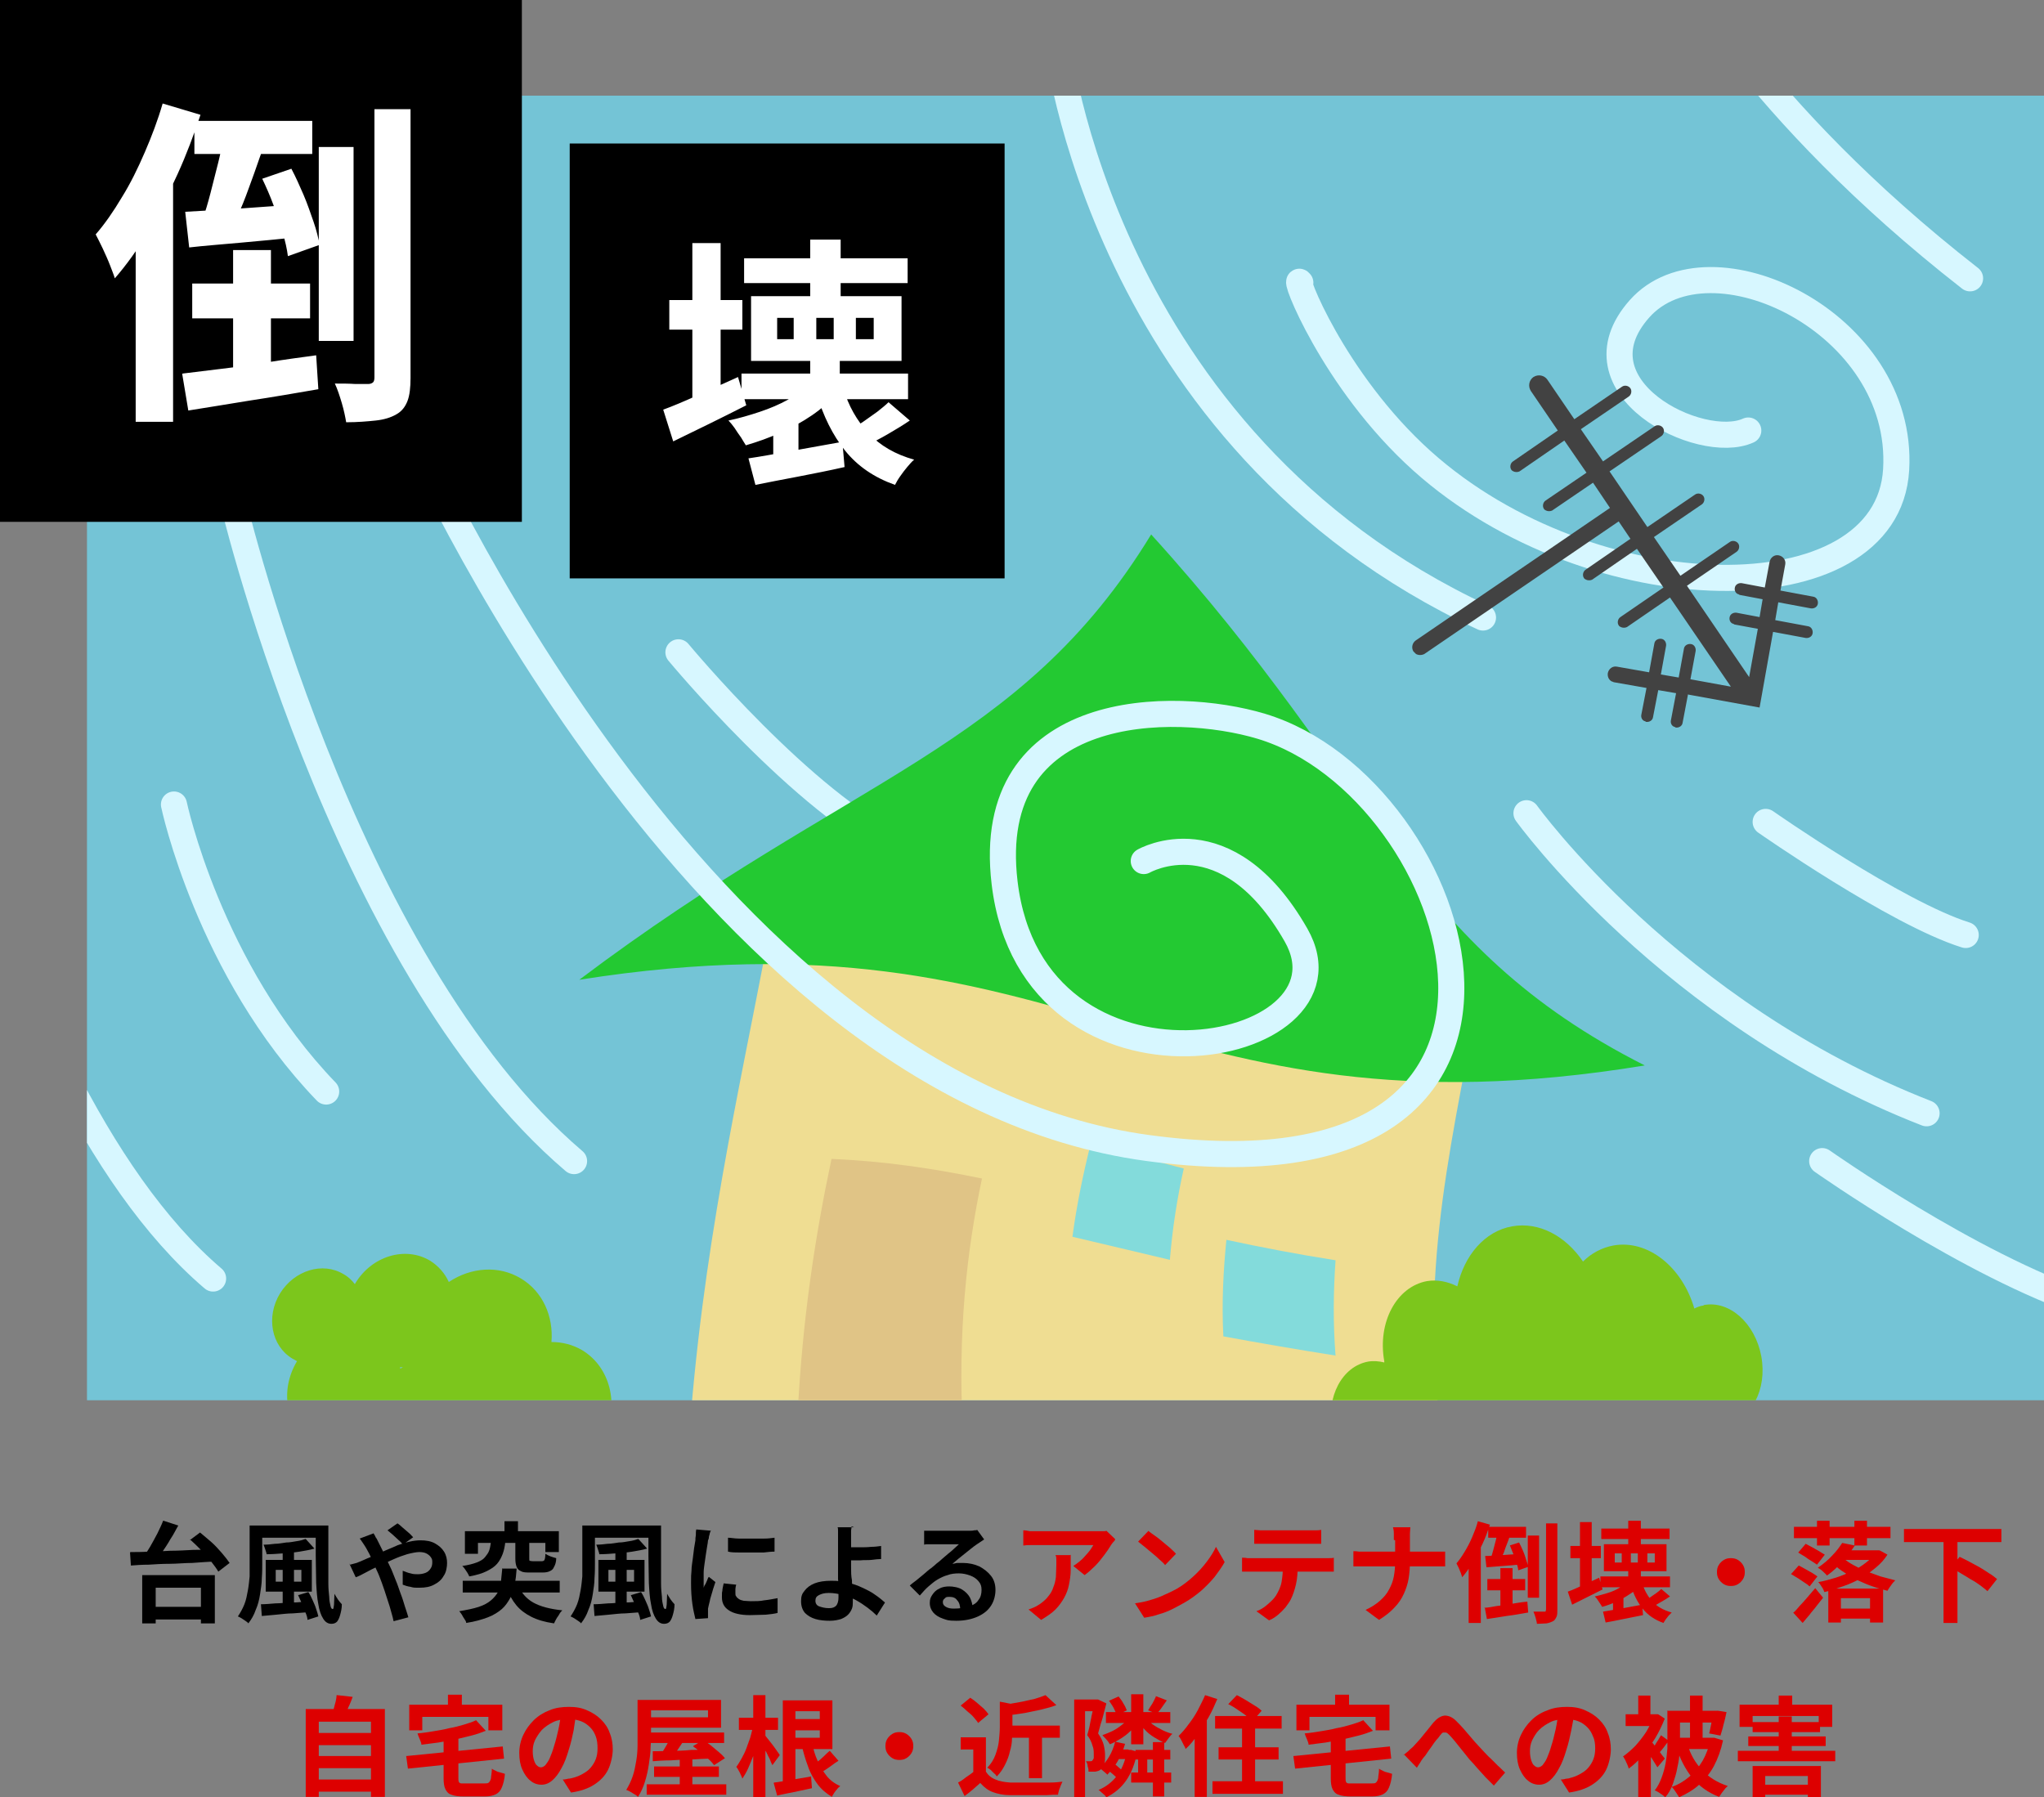<?xml version="1.0" encoding="UTF-8"?>
<svg  xmlns="http://www.w3.org/2000/svg" xmlns:xlink="http://www.w3.org/1999/xlink" viewBox="0 0 470 413.3">
<rect x="0" y="0" width="470" height="413.3" fill="#808080" stroke="none"/>
<defs>
<clipPath id="clippath">
<rect x="20" y="22" width="450" height="300" fill="none"/>
</clipPath>
</defs>
<g>
<g clip-path="url(#clippath)">
<rect x="20" y="22" width="450" height="300" fill="#74c4d6"/>
<path d="m156,150s29,35,51,45" fill="none" stroke="#d7f7ff" stroke-linecap="round" stroke-linejoin="round" stroke-width="6"/>
<g>
<path d="m335.6,350c-62.2-4.1-120.8-16-177.3-17.2,3-44.9,11.7-82,18.1-116,66.5.5,95.9,28.4,160.8,27-6.7,35-12.2,65.9-1.5,106.2Z" fill="#efdd92"/>
<path d="m264.7,122.9c-30.2,49.5-68.9,55.2-131.5,102.4,113.9-18,131.8,38.3,245,19.7-54.8-27.7-60.9-64.2-113.5-122.1Z" fill="#23c932"/>
<path d="m221.4,329.1c-12.8-1.6-25.3-2.9-38-3.6,1.1-22.3,4.1-41.6,7.8-59,12.2.5,23.4,2.2,34.6,4.5-3.5,16.6-5.6,35.3-4.4,58.1Z" fill="#e0c486"/>
<path d="m269,289.7c-7.7-1.8-15.1-3.6-22.4-5.3,1-7.5,2.5-14.6,4.2-21.4,7,1.9,14,3.8,21.4,5.7-1.5,6.7-2.6,13.7-3.2,21Z" fill="#83dbdb"/>
<path d="m307,311.7c-8.9-1.4-17.5-2.9-25.7-4.4-.4-7.8,0-15.2.7-22.2,7.9,1.7,16.2,3.3,25.1,4.7-.5,7.1-.6,14.3,0,22Z" fill="#83dbdb"/>
</g>
<path d="m391.7,300.2c-.8.1-1.5.4-2.1.7-2.8-9.6-10.7-15.9-18.6-14.5-2.7.5-5.1,1.8-7,3.7-4-5.9-10.1-9.2-16.3-8.1-6.3,1.1-11,6.7-12.6,13.8-2.2-1.1-4.6-1.6-7-1.2-7,1.3-11.4,9.5-9.8,18.4,0,.1,0,.2,0,.3-1.2-.3-2.5-.4-3.7-.2-6,1.1-9.7,8.1-8.3,15.7,1.4,7.6,7.3,12.9,13.2,11.8.4,0,.9-.2,1.3-.3,0,0,0,0,0,.1,1.7,9.6,9.2,16.2,16.7,14.9,3.2-.6,5.9-2.5,7.8-5.2,4.4,5.4,10.5,8.4,16.7,7.3,6.2-1.1,11-6.1,13.2-12.7,2.3,1.6,5.1,2.4,7.8,1.9,6.5-1.2,10.5-8.7,9-17s-.4-1.9-.7-2.7c1.7.8,3.5,1,5.4.7,6-1.1,9.7-8.1,8.3-15.7-1.4-7.6-7.3-12.9-13.2-11.8Zm-51.1,23c0,0-.1,0-.2-.1.2-.2.3-.4.5-.6,0,.2-.2.5-.3.7Z" fill="#7cc61c"/>
<path d="m140.9,331.2c-.6-.4-1.2-.7-1.9-.9,3.4-7.4,1.3-15.9-5.1-19.8-2.2-1.3-4.6-1.9-7.1-1.9.5-5.9-2-11.6-7-14.6-5.1-3.1-11.5-2.6-16.6.8-.9-2-2.4-3.7-4.3-4.9-5.7-3.4-13.4-1.1-17.2,5.2,0,0,0,.1-.1.2-.7-.9-1.5-1.7-2.6-2.3-4.8-2.9-11.3-.9-14.6,4.4-3.3,5.4-2,12.1,2.8,15,.4.2.7.4,1.1.6,0,0,0,0,0,0-4.1,6.8-2.5,15.2,3.5,18.9s5.5,2,8.4,1.5c0,5.9,2.8,11.3,7.8,14.3,5,3,11.1,2.9,16.4.2.7,2.4,2.3,4.4,4.4,5.8,5.2,3.2,12.3,1,15.8-4.8s.7-1.4,1-2.1c.8,1.5,1.9,2.7,3.4,3.6,4.8,2.9,11.3.9,14.6-4.4,3.3-5.4,2-12.1-2.8-15Zm-48.9-16.6c0,0,0-.1,0-.2.2,0,.4,0,.7,0-.2,0-.4.2-.6.3Z" fill="#7cc61c"/>
<path d="m53,113s25,108,79,154" fill="none" stroke="#d7f7ff" stroke-linecap="round" stroke-linejoin="round" stroke-width="6"/>
<path d="m-28,111S-5,248,49,294" fill="none" stroke="#d7f7ff" stroke-linecap="round" stroke-linejoin="round" stroke-width="6"/>
<path d="m40,185s8,38,35,66" fill="none" stroke="#d7f7ff" stroke-linecap="round" stroke-linejoin="round" stroke-width="6"/>
<path d="m243,9s10,92,98,133" fill="none" stroke="#d7f7ff" stroke-linecap="round" stroke-linejoin="round" stroke-width="6"/>
<path d="m299,65c-2.1-2.8,7.4,22.5,28,41,39,35,107,36,109,2s-43-55-59-37,14,33,25,28" fill="none" stroke="#d7f7ff" stroke-linecap="round" stroke-linejoin="round" stroke-width="6"/>
<path d="m351,187s33,46,92,69" fill="none" stroke="#d7f7ff" stroke-linecap="round" stroke-linejoin="round" stroke-width="6"/>
<path d="m419,267s34,24,61,33" fill="none" stroke="#d7f7ff" stroke-linecap="round" stroke-linejoin="round" stroke-width="6"/>
<path d="m385-10s18,35,68,74" fill="none" stroke="#d7f7ff" stroke-linecap="round" stroke-linejoin="round" stroke-width="6"/>
<path d="m406,189s30,21,46,26" fill="none" stroke="#d7f7ff" stroke-linecap="round" stroke-linejoin="round" stroke-width="6"/>
<path d="m94,98s66,152,170,166,73.2-82.8,26-97c-20-6-64-6-59,36,6.5,54.4,83,40,67,12s-35-17-35-17" fill="none" stroke="#d7f7ff" stroke-linecap="round" stroke-linejoin="round" stroke-width="6"/>
<path d="m388.1,159.7l16.5,3,3.1-17.4,7.5,1.4c.7.1,1.5-.3,1.6-1.1.1-.7-.3-1.5-1.1-1.6l-7.5-1.4.7-4.1,7.5,1.4c.7.1,1.5-.3,1.6-1.1.1-.7-.3-1.5-1.1-1.6l-7.5-1.4,1.1-6c.2-1-.5-1.9-1.5-2.1-1-.2-1.9.5-2.1,1.5l-1.1,5.9-5.3-1c-.7-.1-1.5.3-1.6,1.1-.1.6.2,1.2.7,1.4.1,0,.3.1.4.2l5.3,1-.7,4.1-5.3-1c-.7-.1-1.5.3-1.6,1.1-.1.6.2,1.2.7,1.4.1,0,.3.1.4.2l5.4,1-2,11.1-14.3-21,11.4-7.8c.6-.4.8-1.3.4-1.9-.4-.6-1.3-.8-1.9-.4l-11.4,7.8-6.1-8.9,11-7.5c.6-.4.8-1.3.4-1.9-.4-.6-1.3-.8-1.9-.4l-11,7.5-8.7-12.8,11.9-8.1c.6-.4.8-1.3.4-1.9-.4-.6-1.3-.8-1.9-.4l-11.9,8.1-5.1-7.4,11-7.5c.6-.4.8-1.3.4-1.9-.4-.6-1.3-.8-1.9-.4l-11,7.5-6.2-9.1c-.7-1-2.1-1.3-3.2-.6-1,.7-1.3,2.1-.6,3.2l6.2,9.1-10.3,7.1c-.6.4-.8,1.3-.4,1.9.1.2.3.3.5.4.4.2,1,.2,1.4,0l10.3-7.1,5.1,7.4-9.4,6.4c-.6.4-.8,1.3-.4,1.9.1.2.3.3.5.4.4.2,1,.2,1.4,0l9.4-6.4,3.9,5.8-44.7,30.5c-.8.6-1,1.7-.5,2.5.2.2.4.4.6.6.6.3,1.3.3,1.9,0l44.7-30.5,2.7,4-10.3,7.1c-.6.4-.8,1.3-.4,1.9.1.2.3.3.5.4.4.2,1,.2,1.4,0l10.3-7.1,6.1,8.9-9.9,6.8c-.6.4-.8,1.3-.4,1.9.1.2.3.3.5.4.4.2,1,.2,1.4,0l9.9-6.8,14,20.5-9.3-1.7,1.2-6.5c.1-.7-.3-1.5-1.1-1.6-.7-.1-1.5.3-1.6,1.1l-1.2,6.6-4.1-.7,1.2-6.6c.1-.7-.3-1.5-1.1-1.6-.7-.1-1.5.3-1.6,1.1l-1.2,6.6-7.4-1.3c-1-.2-1.9.5-2.1,1.5-.1.8.2,1.5.9,1.9.2,0,.4.2.6.2l7.4,1.3-1.2,6.2c-.1.6.2,1.2.7,1.4.1,0,.3.1.4.2.7.1,1.5-.3,1.6-1.1l1.2-6.2,4.1.7-1.2,6.3c-.1.6.2,1.2.7,1.4.1,0,.3.1.4.2.7.1,1.5-.3,1.6-1.1l1.2-6.3Z" fill="#424242"/>
</g>
<g>
<path d="m30,356.9c1.3,0,2.7,0,4.2-.1,1.6,0,3.2-.1,4.9-.2,1.7,0,3.5-.1,5.3-.2,1.8,0,3.5-.1,5.2-.2v2.9c-1.9,0-3.6.2-5.4.3-1.8,0-3.5.2-5.2.2-1.7,0-3.3.1-4.8.2-1.5,0-2.9.1-4.1.2l-.2-3Zm2.7,5.3h16.7v11.1h-3.2v-8.2h-10.4v8.2h-3.1v-11.1Zm4.9-12.5l3.4,1.1c-.6,1-1.1,2.1-1.8,3.1-.6,1.1-1.3,2.1-1.9,3-.6.9-1.2,1.8-1.8,2.5l-2.7-1.1c.6-.8,1.1-1.6,1.7-2.6.6-1,1.1-2,1.7-3.1.5-1.1,1-2,1.3-2.9Zm-3.5,19.8h13.8v2.9h-13.8v-2.9Zm9.5-15.3l2.4-1.8c.8.7,1.7,1.4,2.6,2.2.9.8,1.7,1.7,2.4,2.5.7.8,1.3,1.6,1.8,2.3l-2.6,2c-.4-.7-1-1.5-1.7-2.4-.7-.9-1.5-1.7-2.3-2.6-.9-.9-1.7-1.7-2.5-2.4Z"/>
<path d="m57.4,350.8h2.9v8.7c0,1,0,2.2-.1,3.4,0,1.2-.2,2.4-.4,3.7s-.5,2.5-1,3.6c-.4,1.2-1,2.2-1.7,3.1-.1-.2-.4-.4-.7-.6-.3-.2-.6-.4-.9-.6-.3-.2-.6-.3-.8-.4.6-.9,1.1-1.8,1.5-2.8.4-1,.6-2.1.8-3.2.2-1.1.3-2.2.4-3.2,0-1.1,0-2.1,0-3v-8.7Zm1.5,0h14.9v2.8h-14.9v-2.8Zm1.1,18.1c1,0,2.1-.1,3.3-.2,1.2,0,2.5-.2,3.9-.2,1.4,0,2.7-.2,4.1-.3v2.5c-1.3.1-2.6.2-4,.3-1.3,0-2.6.2-3.8.3-1.2.1-2.3.2-3.3.3l-.2-2.7Zm10.3-15l2,2.2c-1,.3-2.2.5-3.4.7-1.2.2-2.5.3-3.8.4-1.3.1-2.6.2-3.8.2,0-.3-.2-.7-.3-1.1-.1-.4-.3-.8-.4-1.1.9,0,1.8-.1,2.6-.2.9,0,1.8-.2,2.6-.3.9,0,1.7-.2,2.4-.3.8-.1,1.4-.3,2-.5Zm-9.2,4.8h10.6v7.3h-10.6v-7.3Zm2.3,2.3v2.7h5.9v-2.7h-5.9Zm1.6-4.3h2.6v13.1h-2.6v-13.1Zm3.6,10.1l2.3-.7c.4.6.7,1.2,1,1.9.3.7.6,1.3.8,2,.2.6.4,1.2.5,1.7l-2.5.8c0-.5-.2-1.1-.5-1.8-.2-.7-.5-1.3-.8-2-.3-.7-.6-1.3-.9-2Zm3.9-16h3c0,1.6,0,3.2,0,4.8,0,1.6,0,3.1,0,4.5,0,1.4,0,2.8,0,4,0,1.2.1,2.2.2,3.1,0,.9.2,1.6.3,2.1.1.5.3.7.5.7s.2-.3.3-1c0-.7.1-1.5.1-2.5.2.4.5.8.8,1.3.3.4.6.8.9,1.1,0,1-.2,1.8-.4,2.5-.2.7-.4,1.1-.7,1.5-.3.3-.7.5-1.3.5-.8,0-1.4-.4-1.9-1.2-.5-.8-.9-1.9-1.1-3.3-.3-1.4-.4-3.1-.5-4.9,0-1.9-.1-3.9-.1-6.2,0-2.2,0-4.5,0-6.9Z"/>
<path d="m80.5,359.8c.5-.1,1-.3,1.5-.4.5-.2.8-.3,1-.4.9-.4,1.8-.8,2.8-1.2.9-.4,1.9-.8,2.9-1.3,1-.4,1.9-.8,2.8-1.2.9-.3,1.8-.6,2.7-.8.9-.2,1.7-.3,2.5-.3,1.3,0,2.4.2,3.3.7.9.5,1.6,1.1,2.1,1.9.5.8.7,1.7.7,2.6s-.2,2.2-.8,3c-.5.9-1.2,1.5-2.2,2-.9.5-2,.7-3.3.7s-1.4,0-2.1-.2c-.7-.1-1.3-.3-1.8-.5v-3.2c.6.2,1.2.5,1.8.6.6.2,1.2.2,1.7.2s1.2-.1,1.7-.3c.5-.2.9-.5,1.2-1,.3-.4.4-.9.4-1.5s-.1-.8-.4-1.2c-.2-.3-.6-.6-1-.8-.4-.2-1-.3-1.6-.3s-1.7.2-2.8.5c-1,.3-2.1.7-3.2,1.2-1.1.5-2.2,1-3.3,1.5s-2.1,1-3,1.5c-.9.5-1.7.9-2.3,1.1l-1.5-3.2Zm5.4-7.3c0,.2.2.4.3.6s.2.5.4.7c.1.2.2.4.3.6.5,1,1,2,1.6,3.2.5,1.2,1,2.3,1.5,3.3.3.7.6,1.5,1,2.5.4.9.7,1.9,1.1,3,.4,1,.7,2,1,3,.3.9.6,1.8.8,2.5l-3.4.9c-.2-1.1-.6-2.2-.9-3.4-.4-1.2-.8-2.5-1.2-3.7-.4-1.2-.8-2.3-1.2-3.3-.3-.8-.7-1.5-1-2.3-.3-.8-.6-1.5-1-2.2-.3-.7-.7-1.3-1-1.9-.2-.3-.4-.7-.7-1.1-.3-.4-.5-.8-.8-1.1l3.2-1.2Zm6.8,2.7c-.3-.3-.6-.7-1.1-1.1-.4-.4-.9-.8-1.3-1.2-.5-.4-.8-.7-1.2-1l2.3-1.6c.3.2.7.5,1.1.9.5.4.9.8,1.4,1.2.5.4.8.8,1.1,1.1l-2.4,1.7Z"/>
<path d="m115.6,360.7h3.2c-.1,1.3-.2,2.6-.5,3.7-.2,1.1-.5,2.2-1,3.1-.5.9-1.1,1.8-1.9,2.5-.8.7-1.9,1.4-3.2,1.9-1.3.5-3,1-5,1.3,0-.3-.2-.6-.4-.9-.2-.3-.4-.6-.6-1-.2-.3-.4-.6-.6-.8,1.8-.3,3.3-.6,4.5-1,1.2-.4,2.1-.9,2.8-1.5.7-.6,1.2-1.2,1.6-1.9.4-.7.6-1.5.7-2.5.1-.9.2-1.9.3-3Zm-2.6-6.2h3.2c-.1,1-.3,2-.6,2.8-.3.8-.7,1.6-1.3,2.3-.6.7-1.4,1.2-2.4,1.7-1,.5-2.3.9-4,1.2-.1-.2-.2-.5-.4-.8-.2-.3-.4-.6-.6-.9-.2-.3-.4-.5-.6-.7,1.4-.2,2.5-.5,3.3-.8.8-.3,1.5-.7,1.9-1.2.4-.5.8-1,1-1.6.2-.6.3-1.3.4-2Zm-6.6,9h22.3v2.7h-22.3v-2.7Zm.4-11.4h21.7v4.8h-3.1v-2.1h-15.5v2.5h-3v-5.2Zm9.2-2.3h3.1v4h-3.1v-4Zm3.1,14.6c.7,1.8,1.9,3.2,3.5,4.1,1.6.9,3.8,1.5,6.7,1.8-.2.2-.5.5-.7.9-.2.4-.5.7-.7,1.1-.2.4-.4.7-.5,1-2.1-.3-3.8-.8-5.2-1.5-1.4-.7-2.6-1.6-3.5-2.7-.9-1.1-1.7-2.5-2.3-4.2l2.8-.5Zm-.4-9.9h3v3.8c0,.3,0,.6.1.6.1,0,.3.1.7.1h2.1c.3,0,.5-.1.6-.3.1-.2.2-.7.2-1.4.3.2.7.4,1.2.6.5.2,1,.3,1.3.4,0,.8-.2,1.5-.5,2-.2.5-.5.8-1,1-.4.2-.9.3-1.6.3h-2.9c-.9,0-1.6,0-2.1-.3-.5-.2-.8-.5-1-1-.2-.5-.3-1.1-.3-1.9v-3.8Z"/>
<path d="m133.9,350.8h2.9v8.7c0,1,0,2.2-.1,3.4,0,1.2-.2,2.4-.4,3.7s-.5,2.5-1,3.6c-.4,1.2-1,2.2-1.7,3.1-.1-.2-.4-.4-.7-.6-.3-.2-.6-.4-.9-.6-.3-.2-.6-.3-.8-.4.6-.9,1.1-1.8,1.5-2.8.4-1,.6-2.1.8-3.2.2-1.1.3-2.2.4-3.2,0-1.1,0-2.1,0-3v-8.7Zm1.5,0h14.9v2.8h-14.9v-2.8Zm1.1,18.1c1,0,2.1-.1,3.3-.2,1.2,0,2.5-.2,3.9-.2,1.4,0,2.7-.2,4.1-.3v2.5c-1.3.1-2.6.2-4,.3-1.3,0-2.6.2-3.8.3-1.2.1-2.3.2-3.3.3l-.2-2.7Zm10.3-15l2,2.2c-1,.3-2.2.5-3.4.7-1.2.2-2.5.3-3.8.4-1.3.1-2.6.2-3.8.2,0-.3-.2-.7-.3-1.1-.1-.4-.3-.8-.4-1.1.9,0,1.8-.1,2.6-.2.9,0,1.8-.2,2.6-.3.9,0,1.7-.2,2.4-.3.8-.1,1.4-.3,2-.5Zm-9.2,4.8h10.6v7.3h-10.6v-7.3Zm2.3,2.3v2.7h5.9v-2.7h-5.9Zm1.6-4.3h2.6v13.1h-2.6v-13.1Zm3.6,10.1l2.3-.7c.4.6.7,1.2,1,1.9.3.7.6,1.3.8,2,.2.6.4,1.2.5,1.7l-2.5.8c0-.5-.2-1.1-.5-1.8-.2-.7-.5-1.3-.8-2-.3-.7-.6-1.3-.9-2Zm3.9-16h3c0,1.6,0,3.2,0,4.8,0,1.6,0,3.1,0,4.5,0,1.4,0,2.8,0,4,0,1.2.1,2.2.2,3.1,0,.9.2,1.6.3,2.1.1.5.3.7.5.7s.2-.3.3-1c0-.7.1-1.5.1-2.5.2.4.5.8.8,1.3.3.4.6.8.9,1.1,0,1-.2,1.8-.4,2.5-.2.7-.4,1.1-.7,1.5-.3.3-.7.5-1.3.5-.8,0-1.4-.4-1.9-1.2-.5-.8-.9-1.9-1.1-3.3-.3-1.4-.4-3.1-.5-4.9,0-1.9-.1-3.9-.1-6.2,0-2.2,0-4.5,0-6.9Z"/>
<path d="m163.4,351.9c0,.2-.1.4-.2.7,0,.3-.2.6-.2.9,0,.3-.1.5-.2.7,0,.3-.1.8-.2,1.4-.1.6-.2,1.2-.3,1.9-.1.7-.2,1.4-.3,2.1-.1.7-.2,1.4-.2,2.1,0,.7,0,1.2,0,1.8s0,.5,0,.8c0,.3,0,.6,0,.8.1-.3.2-.6.4-.8.1-.3.3-.6.4-.9.1-.3.2-.6.4-.8l1.5,1.2c-.2.7-.5,1.4-.7,2.2-.2.8-.5,1.5-.6,2.2-.2.7-.3,1.3-.4,1.7,0,.2,0,.4,0,.6,0,.2,0,.4,0,.6s0,.3,0,.5c0,.2,0,.4,0,.5l-2.9.2c-.2-.9-.5-2-.7-3.5-.2-1.4-.3-3-.3-4.7s0-1.9.1-2.9c0-1,.2-1.9.3-2.8.1-.9.2-1.7.3-2.4.1-.7.2-1.3.3-1.8,0-.3,0-.7.1-1.2,0-.4,0-.9.1-1.3l3.5.3Zm5.9,12.4c-.1.4-.2.8-.2,1.1,0,.3,0,.7,0,1s0,.5.2.7c.1.2.3.4.6.6.3.2.6.3,1.1.4.4,0,1,.1,1.6.1,1.1,0,2.2,0,3.1-.2,1-.1,2-.3,3.1-.5v3.4c-.8.2-1.7.3-2.7.4-1,0-2.3.1-3.7.1-2.1,0-3.8-.4-4.8-1.1-1.1-.7-1.6-1.7-1.6-3s0-1,.1-1.5c0-.5.2-1.1.3-1.7l2.9.3Zm-2-10.7c.8,0,1.6.2,2.6.2,1,0,1.9,0,2.9,0,1,0,1.9,0,2.9,0,.9,0,1.7-.1,2.4-.2v3.2c-.8,0-1.6.1-2.5.2-.9,0-1.9,0-2.8,0s-1.9,0-2.8,0c-.9,0-1.8,0-2.6-.2v-3.2Z"/>
<path d="m195.8,351c0,.2,0,.5-.1.9,0,.3,0,.7,0,1,0,.4,0,.7,0,1,0,.6,0,1.2,0,2,0,.7,0,1.4,0,2.1s0,1.5,0,2.5c0,.9,0,1.9.2,2.9,0,1,.1,1.9.2,2.8,0,.9,0,1.6,0,2.1s0,1.1-.2,1.6c-.2.5-.5,1-.9,1.4s-.9.7-1.6,1c-.7.2-1.5.4-2.6.4s-2.3-.1-3.3-.4c-1-.3-1.8-.8-2.4-1.4-.6-.7-.9-1.6-.9-2.7s.2-1.7.8-2.4c.5-.7,1.3-1.3,2.3-1.7,1-.4,2.3-.6,3.8-.6s2.6.1,3.8.4c1.2.3,2.4.7,3.4,1.2,1.1.5,2.1,1,2.9,1.6.9.6,1.6,1.2,2.3,1.8l-1.9,3c-.6-.6-1.3-1.2-2.1-1.8-.8-.6-1.7-1.2-2.6-1.7-.9-.5-1.9-.9-3-1.2-1.1-.3-2.2-.5-3.3-.5s-1.7.2-2.3.5c-.6.3-.8.7-.8,1.3s.3,1.1.9,1.3c.6.2,1.3.4,2.2.4s1.3-.2,1.7-.6c.3-.4.5-1,.5-1.8s0-1,0-1.8c0-.8,0-1.6-.1-2.5,0-.9,0-1.8,0-2.6,0-.8,0-1.6,0-2.2v-2.9c0-.5,0-.9,0-1.2,0-.4,0-.8,0-1.2,0-.4,0-.7,0-1,0-.3,0-.6-.1-.8h3.8Zm-1.9,4.8c.4,0,.9,0,1.6,0,.7,0,1.4,0,2.3,0,.8,0,1.7,0,2.5-.1.8,0,1.6-.1,2.3-.2v3c-.6,0-1.4.1-2.2.2s-1.7,0-2.5.1c-.8,0-1.6,0-2.3,0-.7,0-1.2,0-1.6,0v-2.9Z"/>
<path d="m212.5,352c.4,0,.7,0,1.1,0,.4,0,.8,0,1.1,0s.7,0,1.2,0c.5,0,1.1,0,1.8,0,.7,0,1.3,0,2,0,.7,0,1.3,0,1.8,0,.5,0,1,0,1.3,0,.5,0,.9,0,1.2-.1.3,0,.5,0,.7-.1l1.6,2.2c-.3.2-.6.4-.9.6-.3.2-.6.4-.9.6-.3.2-.7.5-1.2.9-.5.4-1,.8-1.5,1.2-.5.4-1,.8-1.5,1.2-.5.4-.9.8-1.3,1.1.4,0,.8-.2,1.2-.2.4,0,.8,0,1.2,0,1.4,0,2.7.3,3.8.8,1.1.6,2,1.3,2.7,2.2.7.9,1,2,1,3.2s-.3,2.5-1,3.6c-.7,1.1-1.7,1.9-3,2.5-1.3.6-3,1-5,1s-2.2-.2-3.1-.5c-.9-.3-1.7-.8-2.2-1.4-.5-.6-.8-1.3-.8-2.2s.2-1.3.6-1.9c.4-.6.9-1.1,1.6-1.4.7-.4,1.5-.5,2.3-.5s2.1.2,2.9.7c.8.5,1.4,1.1,1.8,1.8.4.8.6,1.6.7,2.5l-2.9.4c0-.9-.2-1.7-.7-2.2-.4-.6-1-.8-1.8-.8s-.8.1-1.1.4c-.3.2-.4.5-.4.8,0,.5.2.8.7,1.1.5.3,1.1.4,1.8.4,1.4,0,2.6-.2,3.6-.5.9-.3,1.7-.8,2.1-1.5.5-.6.7-1.4.7-2.3s-.2-1.4-.7-2c-.5-.6-1.1-1-1.9-1.3-.8-.3-1.7-.5-2.6-.5s-1.9.1-2.6.4c-.8.2-1.6.6-2.3,1-.7.4-1.4,1-2.1,1.6-.7.6-1.3,1.3-2,2.1l-2.3-2.3c.4-.4,1-.8,1.5-1.2.6-.5,1.1-.9,1.7-1.4.6-.5,1.1-1,1.7-1.4.5-.4,1-.8,1.3-1.1.4-.3.8-.6,1.2-1,.5-.4.9-.8,1.4-1.2.5-.4,1-.8,1.4-1.2.4-.4.8-.7,1.1-1-.2,0-.6,0-1,0-.4,0-.8,0-1.3,0-.5,0-1,0-1.4,0-.5,0-.9,0-1.3,0-.4,0-.7,0-1,0-.3,0-.7,0-1,0-.4,0-.7,0-1,.1v-3.2Z"/>
<path d="m256.4,354.1c-.1.2-.3.4-.5.6-.2.3-.4.5-.5.7-.4.7-.9,1.4-1.5,2.2-.6.8-1.3,1.7-2.1,2.5-.8.8-1.6,1.5-2.4,2.1l-2.6-2.1c.5-.3,1-.7,1.5-1.1.5-.4.9-.8,1.3-1.3.4-.4.8-.9,1.1-1.3.3-.4.5-.8.7-1.1h-13c-.5,0-1,0-1.5,0-.5,0-1,0-1.6.1v-3.5c.5,0,1,.1,1.5.2.5,0,1,0,1.5,0h13.5c.2,0,.5,0,.9,0,.3,0,.7,0,1,0,.3,0,.6,0,.7-.1l2,1.9Zm-10.2,3.4c0,1.2,0,2.4,0,3.6,0,1.1-.2,2.3-.4,3.3-.2,1.1-.6,2.1-1.1,3s-1.2,1.9-2,2.7c-.9.9-2,1.6-3.3,2.4l-2.9-2.4c.4-.1.8-.3,1.3-.5s.9-.5,1.4-.8c.8-.6,1.4-1.1,1.9-1.8.5-.6.9-1.3,1.1-2,.3-.7.5-1.5.6-2.4,0-.9.1-1.8.1-2.8s0-.8,0-1.1c0-.4,0-.7-.2-1.1h3.6Z" fill="#d00"/>
<path d="m260.9,368.7c1.3-.2,2.5-.4,3.7-.8,1.1-.3,2.2-.7,3.2-1.2,1-.4,1.9-.9,2.7-1.3,1.4-.8,2.7-1.8,3.9-2.9,1.2-1.1,2.2-2.2,3.1-3.4.9-1.2,1.6-2.3,2.1-3.4l2,3.5c-.6,1.1-1.4,2.2-2.3,3.4-.9,1.1-2,2.2-3.1,3.2-1.2,1-2.4,1.9-3.8,2.7-.9.5-1.8,1-2.8,1.5-1,.5-2,.9-3.1,1.2-1.1.4-2.2.6-3.4.8l-2.1-3.3Zm3.1-16.7c.4.3.9.7,1.5,1.1.6.4,1.2.9,1.8,1.4.6.5,1.2,1,1.8,1.5.5.5,1,.9,1.3,1.3l-2.5,2.6c-.3-.4-.7-.8-1.2-1.2-.5-.5-1.1-1-1.7-1.5-.6-.5-1.2-1-1.8-1.5-.6-.5-1.1-.9-1.5-1.2l2.4-2.5Z" fill="#d00"/>
<path d="m285.6,358.2c.4,0,.8,0,1.2.1.4,0,.8,0,1.2,0h16.4c.3,0,.6,0,1.1,0,.5,0,.9,0,1.2-.1v3.2c-.3,0-.7,0-1.1,0-.4,0-.8,0-1.2,0h-16.4c-.4,0-.8,0-1.2,0-.4,0-.8,0-1.2,0v-3.3Zm2.9-6.4c.4,0,.9.1,1.3.1.5,0,.9,0,1.3,0h10c.4,0,.9,0,1.3,0,.5,0,.9,0,1.4-.1v3.2c-.4,0-.9,0-1.4,0-.5,0-.9,0-1.3,0h-10c-.4,0-.9,0-1.4,0-.5,0-.9,0-1.3,0v-3.2Zm9.9,8.1c0,1.6-.1,3.1-.4,4.4-.3,1.3-.7,2.5-1.2,3.5-.3.6-.7,1.1-1.2,1.8-.5.6-1.1,1.2-1.7,1.7-.6.5-1.3,1-2.1,1.3l-2.9-2.1c.9-.3,1.7-.8,2.5-1.5s1.5-1.3,2-2.1c.6-1,1.1-2,1.3-3.2.2-1.2.3-2.4.3-3.8h3.5Z" fill="#d00"/>
<path d="m311.2,356.7c.4,0,.8,0,1.3.1.5,0,1,0,1.5,0h15.6c.6,0,1.1,0,1.6,0,.5,0,.9,0,1.1,0v3.4c-.2,0-.6,0-1.2,0-.5,0-1.1,0-1.6,0h-15.5c-.5,0-1.1,0-1.5,0-.5,0-.9,0-1.3,0v-3.4Zm9.3-2.6c0-.4,0-.9,0-1.5s-.1-1.1-.2-1.4h4c0,.4-.1.9-.1,1.5,0,.6,0,1.1,0,1.5v4.9c0,1.4-.1,2.7-.3,3.9-.2,1.2-.6,2.4-1.1,3.5-.5,1.1-1.2,2.2-2.2,3.2-.9,1-2.1,1.9-3.5,2.8l-3.1-2.3c1.3-.6,2.4-1.3,3.3-2.1.9-.8,1.6-1.6,2.1-2.6.5-.9.9-1.9,1.1-3,.2-1.1.3-2.2.3-3.4v-4.9Z" fill="#d00"/>
<path d="m339.8,349.8l2.8.8c-.5,1.5-1,2.9-1.7,4.4-.7,1.5-1.4,2.9-2.2,4.2-.8,1.3-1.6,2.5-2.5,3.5,0-.2-.2-.6-.3-1-.2-.4-.3-.8-.5-1.2-.2-.4-.4-.8-.5-1,.7-.8,1.3-1.7,1.9-2.7.6-1,1.2-2.1,1.7-3.3.5-1.2,1-2.4,1.3-3.6Zm-2,6.9l2.7-2.7h0v19.2h-2.8v-16.6Zm3.5,13c.8,0,1.8-.2,2.9-.4,1.1-.1,2.2-.3,3.4-.5,1.2-.2,2.4-.4,3.6-.5l.2,2.5c-1.7.3-3.3.6-5,.8-1.7.3-3.2.5-4.5.7l-.5-2.7Zm.2-11.9c1.1,0,2.3-.1,3.8-.2,1.5-.1,3-.2,4.5-.3v2.4c-1.4.2-2.8.3-4.2.4-1.4.1-2.7.2-3.8.3l-.3-2.6Zm.5,5.3h8.7v2.6h-8.7v-2.6Zm.2-12h8.7v2.5h-8.7v-2.5Zm2.2.9l3,.6c-.3.7-.5,1.5-.8,2.2-.3.8-.6,1.5-.8,2.2-.3.7-.6,1.3-.8,1.9l-2.2-.6c.2-.6.4-1.2.6-2,.2-.8.4-1.5.6-2.3.2-.8.3-1.5.4-2.1Zm.6,8.6h2.8v9.9h-2.8v-9.9Zm2.1-5.2l2.2-.7c.3.6.6,1.2.9,1.9.3.7.5,1.3.7,2,.2.6.4,1.2.5,1.7l-2.3.8c0-.5-.2-1.1-.4-1.7-.2-.7-.4-1.3-.7-2-.3-.7-.5-1.3-.8-2Zm4.2-2.3h2.6v14.3h-2.6v-14.3Zm4.1-2.8h2.7v19.8c0,.7,0,1.3-.2,1.7-.2.4-.4.8-.8,1-.4.2-.9.4-1.5.5-.6,0-1.3.1-2.2.1,0-.4-.2-.9-.3-1.4-.2-.6-.3-1-.5-1.4.5,0,1,0,1.5,0,.5,0,.8,0,1,0,.2,0,.3,0,.3-.1,0,0,.1-.2.1-.4v-19.8Z" fill="#d00"/>
<path d="m360.5,366c.9-.3,2-.8,3.3-1.4,1.3-.6,2.6-1.2,3.9-1.8l.8,2.7c-1.2.6-2.4,1.2-3.6,1.8-1.2.6-2.4,1.2-3.4,1.7l-1-3Zm.6-10.5h7v2.8h-7v-2.8Zm2.2-5.5h2.7v16.6h-2.7v-16.6Zm11.2,13.6l2.6.9c-.6.8-1.4,1.5-2.4,2.1-.9.6-1.9,1.2-3,1.7-1.1.5-2.2.9-3.3,1.2-.1-.2-.3-.5-.5-.8-.2-.3-.4-.6-.6-.9-.2-.3-.4-.5-.6-.7,1-.2,2-.5,3-.8,1-.3,1.9-.7,2.7-1.2.8-.5,1.5-.9,2-1.5Zm-6.5-1.1h16v2.5h-16v-2.5Zm.2-11h15.7v2.4h-15.7v-2.4Zm.4,19.1c1.1-.2,2.5-.4,4.1-.7,1.6-.3,3.2-.6,4.9-.9l.2,2.4c-1.5.3-3,.6-4.5.9-1.5.3-2.9.6-4.1.8l-.6-2.5Zm.2-15.5h14.4v6.2h-14.4v-6.2Zm2.1,12.6l1.5-1.4.9.3v5h-2.4v-3.9Zm.4-10.5v2.1h1.6v-2.1h-1.6Zm3.1,3.9h2.9v2.7h-2.9v-2.7Zm0-11.4h2.9v6.6h-2.9v-6.6Zm.6,7.5v2.1h1.6v-2.1h-1.6Zm2.6,6.8c.5,1.7,1.3,3.1,2.4,4.3,1.1,1.2,2.6,2,4.4,2.5-.2.2-.4.4-.7.7-.2.3-.5.6-.7.9-.2.3-.4.6-.5.8-2-.7-3.6-1.8-4.8-3.3-1.2-1.5-2.1-3.3-2.7-5.4l2.5-.5Zm4.3,1.3l2.1,1.8c-.7.5-1.4.9-2.1,1.3-.7.4-1.4.8-1.9,1.1l-1.6-1.5c.4-.2.8-.5,1.2-.8s.9-.6,1.3-.9c.4-.3.8-.6,1.1-.9Zm-3.1-8.1v2.1h1.7v-2.1h-1.7Z" fill="#d00"/>
<path d="m398,358.3c.6,0,1.1.1,1.6.4.5.3.9.7,1.2,1.2.3.5.4,1,.4,1.6s-.1,1.1-.4,1.6c-.3.5-.7.9-1.2,1.2-.5.3-1,.4-1.6.4s-1.1-.1-1.6-.4c-.5-.3-.9-.7-1.2-1.2-.3-.5-.4-1-.4-1.6s.1-1.1.4-1.6c.3-.5.7-.9,1.2-1.2.5-.3,1-.4,1.6-.4Z" fill="#d00"/>
<path d="m411.8,362l1.8-2c.5.2.9.5,1.5.8.5.3,1.1.6,1.6.9.5.3.9.6,1.2.8l-1.8,2.3c-.3-.3-.7-.6-1.2-.9s-1-.7-1.5-1c-.5-.3-1-.6-1.5-.9Zm.5,8.9c.5-.4,1-1,1.5-1.6.6-.6,1.2-1.3,1.8-2,.6-.7,1.2-1.4,1.8-2.1l1.8,2.2c-.5.6-1,1.3-1.5,1.9-.5.7-1.1,1.3-1.6,2-.5.6-1.1,1.3-1.6,1.9l-2.1-2.3Zm.2-19.8h22.2v2.6h-22.2v-2.6Zm1,5.9l1.7-2c.4.2.9.5,1.5.8.5.3,1.1.6,1.6.9.5.3.9.6,1.3.8l-1.8,2.3c-.3-.2-.7-.5-1.2-.8-.5-.3-1-.6-1.5-1-.5-.3-1-.6-1.5-.9Zm4.3-7.3h2.9v5.7h-2.9v-5.7Zm5.8,5.1l2.9.6c-.8,1.2-1.7,2.4-2.8,3.6-1,1.2-2.2,2.3-3.6,3.3-.2-.3-.6-.6-1-1-.4-.4-.8-.6-1.1-.8,1.2-.8,2.4-1.8,3.3-2.8,1-1,1.7-2,2.3-2.9Zm7.5,1.7h1c0-.1,1.9,1,1.9,1-.7,1.1-1.6,2.1-2.7,3-1.1.9-2.2,1.7-3.5,2.5-1.3.7-2.6,1.3-4.1,1.8-1.4.5-2.8,1-4.2,1.3-.1-.3-.3-.8-.6-1.2-.3-.5-.6-.9-.8-1.1,1.3-.2,2.6-.6,4-1,1.3-.4,2.6-1,3.8-1.5,1.2-.6,2.2-1.2,3.2-2,.9-.7,1.7-1.5,2.2-2.3v-.4Zm-10.6,8.8h12.5v7.8h-3v-5.6h-6.7v5.6h-2.9v-7.8Zm3.4-7c.6.6,1.4,1.1,2.3,1.6.9.5,1.9,1,2.9,1.4,1.1.4,2.2.8,3.3,1.2,1.2.3,2.3.6,3.4.9-.3.3-.7.7-1,1.2-.4.5-.6.9-.8,1.2-1.1-.3-2.3-.6-3.4-1-1.2-.4-2.3-.9-3.4-1.4-1.1-.5-2.1-1.1-3.1-1.8-1-.6-1.8-1.3-2.6-2l2.4-1.2Zm-1.3,11.6h8.3v2.3h-8.3v-2.3Zm1.2-13.4h7.8v2.2h-7.8v-2.2Zm2.6-6.8h2.9v5.7h-2.9v-5.7Z" fill="#d00"/>
<path d="m437.8,351.6h22.4v3h-22.4v-3Zm9.1,2.7h3.2v18.9h-3.2v-18.9Zm1.7,6.1l2-2.4c.7.3,1.4.7,2.2,1.1.8.4,1.6.9,2.4,1.3.8.5,1.5.9,2.2,1.4.7.4,1.3.9,1.8,1.3l-2.2,2.8c-.4-.4-1-.8-1.6-1.3-.7-.5-1.4-1-2.2-1.4-.8-.5-1.6-1-2.3-1.4-.8-.5-1.5-.9-2.2-1.3Z" fill="#d00"/>
<path d="m70.4,393h18.1v20.2h-3.2v-17.3h-12v17.3h-3v-20.2Zm2,5.5h13.6v2.8h-13.6v-2.8Zm0,5.3h13.6v2.8h-13.6v-2.8Zm0,5.4h13.6v2.8h-13.6v-2.8Zm5.1-19.4l3.6.4c-.3.8-.6,1.6-1,2.4-.3.8-.6,1.5-.9,2l-2.8-.5c.1-.4.3-.9.4-1.4.1-.5.3-1,.4-1.5.1-.5.2-1,.2-1.4Z" fill="#d00"/>
<path d="m93.5,403.8l22.1-2.2.3,2.8-22.1,2.3-.4-2.9Zm.5-11.8h21.5v5.9h-3.2v-3.1h-15.2v3.1h-3v-5.9Zm15.4,3.5l2.3,2.5c-1,.4-2.1.8-3.3,1.1-1.2.3-2.4.6-3.7.9-1.3.2-2.6.5-3.9.7-1.3.2-2.6.3-3.9.5,0-.4-.2-.8-.4-1.3-.2-.5-.4-.9-.5-1.3,1.2-.1,2.5-.3,3.7-.5,1.2-.2,2.5-.4,3.6-.7,1.2-.2,2.3-.5,3.3-.8,1-.3,2-.6,2.8-1Zm-7.3,3.8h3.3v9.5c0,.4,0,.7.1.9,0,.2.2.3.5.4.2,0,.6,0,1.1,0h4.3c.4,0,.8,0,1-.2.2-.2.4-.5.5-1,0-.5.2-1.2.2-2.2.2.2.5.3.9.5.3.2.7.3,1.1.4.4.1.7.2,1,.3-.1,1.3-.4,2.4-.7,3.1-.3.8-.8,1.3-1.4,1.6-.6.3-1.4.5-2.5.5h-4.8c-1.2,0-2.2-.1-2.9-.4-.7-.2-1.1-.7-1.4-1.3-.3-.6-.4-1.5-.4-2.5v-9.5Zm.9-9.6h3.2v4.6h-3.2v-4.6Z" fill="#d00"/>
<path d="m132.5,393.9c-.2,1.3-.4,2.6-.6,4-.3,1.4-.6,2.9-1.1,4.4-.5,1.7-1,3.1-1.7,4.3-.6,1.2-1.4,2.2-2.1,2.8-.8.7-1.6,1-2.5,1s-1.8-.3-2.5-.9c-.8-.6-1.4-1.5-1.9-2.6-.5-1.1-.7-2.4-.7-3.8s.3-2.8.9-4.1c.6-1.3,1.4-2.4,2.4-3.4,1-1,2.3-1.8,3.6-2.3,1.4-.6,2.9-.8,4.5-.8s2.9.2,4.2.8c1.2.5,2.3,1.2,3.2,2.1.9.9,1.6,1.9,2,3.1.5,1.2.7,2.5.7,3.8s-.4,3.3-1.1,4.7c-.7,1.4-1.8,2.5-3.2,3.4-1.4.9-3.2,1.5-5.3,1.8l-1.9-3c.5,0,.9-.1,1.3-.2.4,0,.7-.1,1.1-.2.8-.2,1.5-.5,2.2-.9.7-.4,1.3-.8,1.8-1.4.5-.6.9-1.2,1.2-2s.4-1.6.4-2.5-.1-1.9-.4-2.7c-.3-.8-.7-1.5-1.3-2.1-.6-.6-1.3-1.1-2.1-1.4-.8-.3-1.8-.5-2.9-.5s-2.5.2-3.5.7c-1,.5-1.9,1.1-2.6,1.8-.7.8-1.2,1.6-1.6,2.4-.4.9-.5,1.7-.5,2.5s.1,1.5.3,2.1c.2.6.4,1,.7,1.2.3.3.6.4.9.4s.7-.2,1-.5c.3-.4.7-.9,1-1.6.3-.7.7-1.7,1-2.8.4-1.2.7-2.5,1-3.8.3-1.4.5-2.7.6-4h3.4Z" fill="#d00"/>
<path d="m146.7,390.9h3v7.2c0,1.1,0,2.3-.1,3.6,0,1.3-.2,2.7-.4,4-.2,1.4-.5,2.7-.9,4-.4,1.3-.9,2.4-1.6,3.5-.2-.2-.4-.4-.8-.6-.3-.2-.7-.4-1-.6-.3-.2-.6-.3-.9-.4.6-1,1.1-2,1.5-3.2.4-1.2.6-2.3.8-3.5.2-1.2.3-2.4.3-3.6,0-1.2,0-2.2,0-3.2v-7.2Zm1.7,0h17.4v6.4h-17.4v-2.4h14.4v-1.6h-14.4v-2.4Zm.3,19.4h18.3v2.4h-18.3v-2.4Zm.5-11.9h17.3v2.4h-17.3v-2.4Zm.7,4.3c1.2,0,2.5,0,4.1-.1,1.5,0,3.1,0,4.9-.2,1.7,0,3.4-.1,5.1-.2v2.2c-1.7,0-3.4.1-5,.2-1.7,0-3.3.1-4.8.2-1.5,0-2.9.1-4.1.2v-2.3Zm.5,3.5h14.9v2.4h-14.9v-2.4Zm4-7.2l3,1c-.5.8-1.1,1.6-1.6,2.4-.6.8-1.1,1.5-1.6,2l-2.3-.9c.3-.4.6-.9.9-1.4.3-.5.6-1,.9-1.6.3-.5.5-1,.7-1.5Zm1.9,5.4h2.9v7.6h-2.9v-7.6Zm3.1-2.9l2.3-1.4c.6.4,1.2.8,1.8,1.3.6.5,1.2,1,1.8,1.5.6.5,1,.9,1.4,1.4l-2.5,1.6c-.3-.4-.7-.9-1.3-1.4-.5-.5-1.1-1-1.7-1.5-.6-.5-1.2-1-1.8-1.4Z" fill="#d00"/>
<path d="m173.1,396.9l1.8.6c-.2,1-.4,2-.7,3.1-.3,1.1-.6,2.1-1,3.2-.4,1-.8,2-1.2,2.9-.4.9-.9,1.7-1.3,2.3-.1-.4-.4-.9-.6-1.4-.3-.5-.5-1-.8-1.3.4-.5.8-1.2,1.2-1.9.4-.7.8-1.5,1.1-2.3.3-.8.6-1.7.9-2.5.2-.9.5-1.7.6-2.5Zm-3.2-1.9h9v2.8h-9v-2.8Zm3.3-5.2h2.8v23.5h-2.8v-23.5Zm2.7,9.2c.1.2.4.5.7.9.3.4.7.9,1.1,1.4s.7,1,1,1.4c.3.4.5.7.6.9l-1.7,2.3c-.2-.4-.4-.8-.6-1.4-.3-.5-.5-1-.8-1.6-.3-.5-.6-1-.9-1.5-.3-.5-.5-.9-.7-1.2l1.3-1.3Zm2.1,10.9c1.1-.1,2.4-.4,3.9-.6,1.5-.3,3.1-.5,4.6-.8l.2,2.7c-1.4.3-2.8.6-4.2.9-1.4.3-2.7.5-3.8.8l-.8-2.9Zm2-18.9h2.9v20h-2.9v-20Zm1.4,0h10v11.2h-10v-2.6h7.1v-6.1h-7.1v-2.6Zm.3,4.3h8.1v2.6h-8.1v-2.6Zm5,5.4c.3,1.5.7,2.9,1.3,4.2.6,1.3,1.3,2.5,2.1,3.5s1.9,1.8,3.1,2.3c-.2.2-.5.4-.7.7-.3.3-.5.6-.7.9-.2.3-.4.6-.5.9-1.3-.8-2.4-1.7-3.3-2.9s-1.7-2.6-2.2-4.1c-.6-1.6-1.1-3.3-1.5-5.1l2.6-.4Zm4.1,1.9l2,2.3c-.5.3-1.1.7-1.6,1.1-.6.4-1.1.8-1.6,1.1-.5.3-1,.6-1.5.9l-1.5-1.8c.4-.3.9-.7,1.4-1.1.5-.4,1-.8,1.5-1.3s.9-.9,1.3-1.2Z" fill="#d00"/>
<path d="m206.8,398.3c.6,0,1.1.1,1.6.4.5.3.9.7,1.2,1.2.3.5.4,1,.4,1.6s-.1,1.1-.4,1.6c-.3.5-.7.9-1.2,1.2-.5.3-1,.4-1.6.4s-1.1-.1-1.6-.4c-.5-.3-.9-.7-1.2-1.2-.3-.5-.4-1-.4-1.6s.1-1.1.4-1.6c.3-.5.7-.9,1.2-1.2.5-.3,1-.4,1.6-.4Z" fill="#d00"/>
<path d="m226.7,407.4c.5.8,1.2,1.4,2.2,1.8.9.4,2,.6,3.4.7.7,0,1.6,0,2.6,0,1,0,2.1,0,3.2,0,1.1,0,2.2,0,3.3,0,1.1,0,2-.1,2.9-.2-.1.2-.2.5-.4.9-.1.4-.3.7-.4,1.1-.1.4-.2.7-.2,1-.8,0-1.6,0-2.6.1-1,0-2,0-3,0-1,0-2,0-2.9,0-1,0-1.8,0-2.6,0-1.5,0-2.8-.3-3.9-.7-1.1-.4-2-1.1-2.9-2.1-.6.5-1.1,1-1.7,1.5-.6.5-1.2,1-1.9,1.5l-1.5-3.1c.6-.3,1.2-.7,1.8-1.2.6-.4,1.2-.8,1.8-1.3h2.7Zm0-7.9v9.2h-2.9v-6.4h-2.9v-2.8h5.8Zm-5.8-7.3l2.2-1.8c.5.3,1,.7,1.6,1.2.5.4,1,.9,1.5,1.3.5.5.8.9,1.1,1.3l-2.4,2c-.2-.4-.6-.8-1-1.3-.4-.5-.9-.9-1.5-1.4-.5-.5-1-.9-1.5-1.3Zm9-.9l3.6.7c0,.2-.2.4-.7.4v4.7c0,.8,0,1.7-.1,2.7,0,1-.2,2-.5,3-.2,1-.6,2-1.1,3-.5,1-1.1,1.9-1.9,2.7-.1-.2-.3-.5-.6-.7-.3-.3-.5-.5-.8-.8-.3-.2-.5-.4-.8-.5.9-.9,1.5-1.9,1.9-3,.4-1.1.7-2.2.8-3.3.1-1.1.2-2.1.2-3.1v-5.7Zm10.5-1.5l2.5,2.3c-1,.4-2.2.7-3.4,1-1.2.3-2.5.5-3.8.8-1.3.2-2.5.4-3.7.5,0-.3-.2-.8-.4-1.2-.2-.5-.4-.9-.5-1.2,1.1-.2,2.2-.4,3.4-.6,1.2-.2,2.2-.5,3.3-.7,1-.3,1.9-.6,2.6-.9Zm-8.9,7h12.2v2.8h-12.2v-2.8Zm5.1,1.2h3v10.9h-3v-10.9Z" fill="#d00"/>
<path d="m247,390.8h5.2v2.7h-2.7v19.8h-2.5v-22.4Zm4.7,0h.8c0,0,1.9.9,1.9.9-.2.7-.4,1.5-.6,2.3-.2.8-.4,1.6-.7,2.4-.2.8-.4,1.5-.6,2.2.7,1,1.1,1.9,1.3,2.7.2.9.3,1.6.3,2.4s0,1.4-.2,2c-.2.5-.4.9-.8,1.2-.3.3-.8.4-1.3.5-.2,0-.4,0-.7,0-.2,0-.5,0-.8,0,0-.3,0-.7-.2-1.2,0-.5-.2-.9-.4-1.2.2,0,.4,0,.5,0h.4c.3,0,.5,0,.6-.2.1-.1.2-.3.3-.5,0-.3,0-.6,0-.9,0-.6,0-1.3-.3-2-.2-.8-.6-1.6-1.2-2.4.2-.6.3-1.2.5-1.9.1-.7.3-1.4.4-2,.1-.7.3-1.3.4-1.9.1-.6.2-1.1.3-1.5v-.8Zm7.5,11.6h.9c0,0,1.4.4,1.4.4-.5,2.8-1.4,5-2.6,6.7-1.2,1.7-2.7,2.9-4.5,3.8-.1-.2-.3-.4-.5-.6-.2-.2-.5-.4-.7-.6s-.4-.4-.6-.5c1.7-.7,3.1-1.8,4.2-3.2,1.1-1.4,1.9-3.3,2.3-5.6v-.4Zm-2.8-1.9l2.3.5c-.4,1.4-1,2.8-1.7,4-.7,1.2-1.5,2.2-2.4,3.1-.1-.2-.3-.3-.5-.5-.2-.2-.5-.4-.7-.6-.2-.2-.4-.3-.6-.4.9-.7,1.6-1.6,2.2-2.6.6-1,1.1-2.2,1.4-3.4Zm3.2-5.4l2.2.8c-.5.7-1.1,1.4-1.8,2.1-.7.7-1.5,1.3-2.3,1.8-.8.5-1.7,1-2.5,1.3-.2-.3-.4-.7-.8-1.1-.3-.4-.7-.7-.9-1,.8-.3,1.6-.6,2.4-1,.8-.4,1.5-.9,2.1-1.4.7-.5,1.2-1,1.6-1.6Zm-5.3-1.4h14.8v2.5h-14.8v-2.5Zm.3,13.1l1.2-1.5c.4.3.9.6,1.3,1,.5.4.8.7,1.1,1l-1.3,1.7c-.2-.3-.6-.7-1.1-1.1-.5-.4-.9-.8-1.3-1.1Zm.4-15.7l2.2-1c.4.5.8,1,1.1,1.6.4.6.6,1.1.8,1.6l-2.3,1.1c-.1-.4-.4-.9-.7-1.6-.3-.6-.7-1.1-1-1.6Zm1.2,11.2h3.3v2.2h-3.3v-2.2Zm3.9-12.7h2.8v11.5h-2.8v-11.5Zm0,18h9.2v2.3h-9.2v-2.3Zm1-5.2h8v2.2h-8v-2.2Zm2.3-7.4c.4.5,1,1,1.6,1.5.7.5,1.4.9,2.2,1.3.8.4,1.6.7,2.4.9-.3.2-.6.6-.9,1-.3.4-.6.8-.8,1.1-.8-.3-1.7-.8-2.5-1.3-.8-.5-1.6-1.1-2.2-1.8-.7-.7-1.3-1.3-1.8-2.1l2.1-.8Zm-1.7,8.3h2.1v5.2h-2.1v-5.2Zm4-13.3l2.6,1c-.4.6-.8,1.1-1.2,1.7-.4.6-.8,1-1.1,1.4l-2-.8c.3-.5.6-1,1-1.6.3-.6.6-1.1.8-1.6Zm-.6,10.6h2.6v12.5h-2.6v-12.5Z" fill="#d00"/>
<path d="m277.1,389.8l2.8.9c-.6,1.4-1.2,2.8-2,4.2-.8,1.4-1.6,2.7-2.5,4-.9,1.3-1.8,2.4-2.8,3.3,0-.2-.2-.6-.4-.9-.2-.4-.4-.8-.6-1.2-.2-.4-.4-.7-.6-.9.8-.8,1.6-1.7,2.3-2.7.8-1,1.5-2.1,2.1-3.2.6-1.2,1.2-2.3,1.7-3.5Zm-2.4,6.9l2.8-2.8h0v19.3h-2.8v-16.4Zm4.1,12.9h16.2v2.9h-16.2v-2.9Zm.6-15h15.3v2.9h-15.3v-2.9Zm.8,7.2h13.8v2.8h-13.8v-2.8Zm2.2-9.9l2-2.1c.6.3,1.3.7,2,1.1.7.4,1.4.9,2.1,1.3.7.4,1.2.8,1.6,1.2l-2.1,2.4c-.4-.4-.9-.8-1.5-1.3-.6-.5-1.3-.9-2-1.4-.7-.5-1.4-.9-2-1.2Zm3.2,3.6h3v15.9h-3v-15.9Z" fill="#d00"/>
<path d="m297.5,403.8l22.1-2.2.3,2.8-22.1,2.3-.4-2.9Zm.5-11.8h21.5v5.9h-3.2v-3.1h-15.2v3.1h-3v-5.9Zm15.4,3.5l2.3,2.5c-1,.4-2.1.8-3.3,1.1-1.2.3-2.4.6-3.7.9-1.3.2-2.6.5-3.9.7-1.3.2-2.6.3-3.9.5,0-.4-.2-.8-.4-1.3-.2-.5-.4-.9-.5-1.3,1.2-.1,2.5-.3,3.7-.5,1.2-.2,2.5-.4,3.6-.7,1.2-.2,2.3-.5,3.3-.8,1-.3,2-.6,2.8-1Zm-7.3,3.8h3.3v9.5c0,.4,0,.7.1.9,0,.2.2.3.5.4.2,0,.6,0,1.1,0h4.3c.5,0,.8,0,1-.2.2-.2.4-.5.5-1,0-.5.2-1.2.2-2.2.2.2.5.3.9.5.3.2.7.3,1.1.4.4.1.7.2,1,.3-.1,1.3-.4,2.4-.7,3.1-.3.8-.8,1.3-1.4,1.6-.6.3-1.4.5-2.5.5h-4.8c-1.2,0-2.2-.1-2.9-.4-.7-.2-1.1-.7-1.4-1.3-.3-.6-.4-1.5-.4-2.5v-9.5Zm.9-9.6h3.2v4.6h-3.2v-4.6Z" fill="#d00"/>
<path d="m322.7,403.6c.4-.3.7-.6,1.1-.9.3-.3.7-.7,1.1-1,.3-.3.6-.7,1-1.1.4-.4.8-.9,1.2-1.4.4-.5.8-1,1.3-1.6.4-.5.8-1,1.2-1.5.9-1,1.7-1.5,2.6-1.6.8,0,1.7.3,2.6,1.2.6.6,1.2,1.2,1.8,1.9s1.2,1.4,1.8,2.1,1.1,1.3,1.6,1.8c.4.4.8.9,1.3,1.4.5.5.9,1,1.5,1.5.5.5,1.1,1.1,1.6,1.6.6.5,1.1,1.1,1.7,1.6l-2.6,3c-.6-.6-1.2-1.2-1.9-1.9-.6-.7-1.3-1.4-1.9-2.1-.6-.7-1.2-1.4-1.8-2-.5-.6-1-1.3-1.6-2-.6-.7-1.1-1.4-1.6-2-.5-.6-1-1.2-1.4-1.6-.3-.3-.5-.5-.8-.6-.2,0-.4,0-.7,0-.2.1-.4.3-.7.7-.2.3-.5.7-.9,1.1-.3.4-.7.9-1,1.4-.4.5-.7,1-1,1.4-.3.5-.6.9-.9,1.2-.3.4-.6.8-.8,1.2-.3.4-.5.8-.7,1.1l-3-3.1Z" fill="#d00"/>
<path d="m362,393.9c-.2,1.3-.4,2.6-.7,4-.3,1.4-.6,2.9-1.1,4.4-.5,1.7-1,3.1-1.7,4.3-.6,1.2-1.4,2.2-2.1,2.8-.8.7-1.6,1-2.5,1s-1.8-.3-2.5-.9c-.8-.6-1.4-1.5-1.9-2.6-.5-1.1-.7-2.4-.7-3.8s.3-2.8.9-4.1c.6-1.3,1.4-2.4,2.4-3.4,1-1,2.3-1.8,3.7-2.3,1.4-.6,2.9-.8,4.5-.8s2.9.2,4.2.8c1.2.5,2.3,1.2,3.2,2.1.9.9,1.6,1.9,2,3.1.5,1.2.7,2.5.7,3.8s-.4,3.3-1.1,4.7c-.7,1.4-1.8,2.5-3.2,3.4-1.4.9-3.2,1.5-5.3,1.8l-1.9-3c.5,0,.9-.1,1.3-.2.4,0,.7-.1,1-.2.8-.2,1.5-.5,2.2-.9.7-.4,1.3-.8,1.8-1.4.5-.6.9-1.2,1.2-2s.4-1.6.4-2.5-.1-1.9-.5-2.7c-.3-.8-.7-1.5-1.3-2.1-.6-.6-1.3-1.1-2.1-1.4-.8-.3-1.8-.5-2.9-.5s-2.5.2-3.5.7c-1,.5-1.9,1.1-2.6,1.8s-1.2,1.6-1.6,2.4c-.4.9-.5,1.7-.5,2.5s.1,1.5.3,2.1c.2.6.4,1,.7,1.2.3.3.6.4.9.4s.7-.2,1-.5c.3-.4.7-.9,1-1.6.3-.7.7-1.7,1-2.8.4-1.2.7-2.5,1-3.8.3-1.4.5-2.7.6-4h3.4Z" fill="#d00"/>
<path d="m380.1,394.2h1.1c0-.1,1.6,1,1.6,1-.6,1.5-1.3,3-2.2,4.5-.9,1.4-1.8,2.8-2.9,4-1,1.2-2.1,2.2-3.2,3,0-.2-.2-.6-.3-.9-.2-.4-.3-.7-.5-1.1-.2-.3-.3-.6-.5-.8,1-.7,1.9-1.5,2.8-2.4.9-1,1.7-2,2.5-3.2.7-1.2,1.3-2.3,1.7-3.5v-.5Zm-6.3,0h7v2.7h-7v-2.7Zm2.9-4.3h2.8v5.9h-2.8v-5.9Zm0,13.1l2.9-3.4v13.7h-2.9v-10.3Zm2.4-3.2c.2.2.5.5.8.9.4.4.7.9,1.1,1.4.4.5.8.9,1.1,1.4.3.4.6.7.7.9l-1.7,2c-.2-.4-.5-.8-.8-1.3-.3-.5-.6-1-1-1.5-.3-.5-.7-1-1-1.4-.3-.5-.6-.8-.8-1.1l1.5-1.2Zm2.8-.8l1.8,1.3c-.4.5-.8,1.1-1.2,1.6-.4.5-.8,1-1.2,1.4l-1.4-1.1c.2-.3.5-.6.7-1s.5-.8.7-1.1c.2-.4.4-.7.6-1Zm1.6-5.6h2.8v5.8c0,1,0,2.1-.1,3.4,0,1.2-.2,2.5-.5,3.8-.2,1.3-.6,2.5-1,3.7-.4,1.2-1,2.3-1.8,3.2-.2-.2-.4-.4-.7-.6s-.6-.4-.9-.6c-.3-.2-.6-.3-.8-.4.7-.9,1.2-1.9,1.6-3,.4-1.1.7-2.2.9-3.3.2-1.1.3-2.2.4-3.3,0-1.1,0-2.1,0-3v-5.8Zm9.6,6.2h1.1c0,0,2,.6,2,.6-.5,2.3-1.2,4.2-2.1,5.9-.9,1.7-2.1,3.1-3.4,4.3-1.3,1.2-2.9,2.1-4.6,2.9-.1-.2-.3-.5-.5-.8-.2-.3-.4-.6-.6-.9-.2-.3-.4-.5-.6-.7,1.5-.5,2.8-1.3,4-2.3,1.2-1,2.2-2.2,3.1-3.7.8-1.4,1.4-3,1.8-4.8v-.5Zm-8.4-6.2h10v2.7h-10v-2.7Zm.1,6.2h8.9v2.6h-8.9v-2.6Zm3.2,1.5c.7,2.3,1.8,4.3,3.4,5.9,1.5,1.7,3.5,2.9,5.9,3.7-.2.2-.5.4-.7.7-.2.3-.5.6-.7.9-.2.3-.4.6-.6.9-2.6-1-4.6-2.5-6.2-4.4-1.6-2-2.8-4.4-3.7-7.1l2.6-.6Zm.6-11.2h2.9v11.3h-2.9v-11.3Zm5.3,3.5h.9c0-.1,2.2.3,2.2.3-.2.9-.4,1.9-.7,2.9-.2,1-.5,1.8-.7,2.5l-2.6-.5c.2-.6.3-1.4.5-2.3.2-.9.3-1.8.4-2.5v-.4Z" fill="#d00"/>
<path d="m399.6,402.6h22.4v2.4h-22.4v-2.4Zm.5-10.6h21.2v5.1h-3.1v-2.5h-15.2v2.5h-3v-5.1Zm1.9,7.3h17.8v2.2h-17.8v-2.2Zm1-3.3h15.5v2.3h-15.5v-2.3Zm0,10.1h15.7v7.2h-3v-4.9h-9.8v5h-2.9v-7.3Zm1,4.3h13.3v2.3h-13.3v-2.3Zm5-20.5h3.1v3.6h-3.1v-3.6Zm0,4.8h3v9h-3v-9Z" fill="#d00"/>
</g>
<rect width="120" height="120"/>
<path d="m37.4,23.8l8.7,2.6c-1.5,4.5-3.2,9.1-5.3,13.7-2.1,4.6-4.3,9-6.7,13.1-2.4,4.1-5,7.7-7.7,10.8-.2-.7-.6-1.7-1.1-3-.5-1.3-1.1-2.6-1.7-3.9-.6-1.3-1.2-2.4-1.6-3.2,2.1-2.4,4.1-5.3,6-8.5,2-3.2,3.7-6.7,5.3-10.4,1.6-3.7,3-7.4,4.1-11.2Zm-6.2,21.5l8.4-8.4.2.2v59.9h-8.6v-51.6Zm10.8,40.6c2.6-.3,5.6-.7,9-1.1,3.4-.4,6.9-.9,10.6-1.5,3.7-.6,7.4-1.1,11.1-1.6l.5,7.8c-5.2.9-10.4,1.8-15.7,2.6-5.3.9-10,1.6-14.2,2.3l-1.4-8.4Zm.6-37.2c3.3-.2,7.3-.4,11.9-.7,4.6-.3,9.3-.7,14.1-1v7.5c-4.3.5-8.8.9-13.2,1.3-4.4.4-8.4.7-11.9,1.1l-.9-8.1Zm1.6,16.5h27.1v8h-27.1v-8Zm.5-37.4h27.1v7.6h-27.1v-7.6Zm6.9,2.9l9.4,2c-.8,2.2-1.7,4.6-2.5,7-.9,2.4-1.7,4.8-2.6,7-.9,2.2-1.7,4.1-2.6,5.8l-6.8-1.9c.7-1.8,1.3-3.9,1.9-6.2s1.2-4.7,1.8-7.1c.6-2.4,1-4.6,1.3-6.6Zm2,26.8h8.7v30.7h-8.7v-30.7Zm6.7-16.4l6.7-2.3c1,1.9,1.9,3.9,2.8,6,.9,2.1,1.6,4.2,2.3,6.2.7,2,1.1,3.8,1.4,5.3l-7.3,2.6c-.2-1.6-.6-3.4-1.2-5.4-.6-2-1.3-4.1-2.1-6.3-.8-2.2-1.7-4.2-2.6-6.1Zm13-7.3h8v44.6h-8v-44.6Zm12.8-8.7h8.3v61.8c0,2.2-.2,4-.7,5.3-.5,1.3-1.3,2.4-2.6,3.1-1.2.7-2.8,1.2-4.7,1.4-1.9.2-4.2.4-6.8.4-.2-1.2-.5-2.7-1-4.4-.5-1.7-1-3.2-1.6-4.5,1.7,0,3.2,0,4.7.1,1.5,0,2.4,0,3,0,.5,0,.9-.2,1.1-.4.2-.2.3-.6.3-1.1V25Z" fill="#fff"/>
<rect x="131" y="33" width="100" height="100"/>
<path d="m152.5,94.2c2.2-.8,4.8-1.9,7.9-3.3,3.1-1.4,6.2-2.8,9.3-4.2l1.9,6.5c-2.8,1.4-5.7,2.9-8.6,4.3-2.9,1.4-5.7,2.8-8.2,4l-2.3-7.3Zm1.4-25.2h16.8v6.8h-16.8v-6.8Zm5.3-13.1h6.5v39.9h-6.5v-39.9Zm26.8,32.5l6.4,2.1c-1.6,1.8-3.5,3.5-5.7,5-2.2,1.5-4.7,2.9-7.3,4-2.6,1.2-5.2,2.1-7.9,2.9-.3-.5-.7-1.1-1.1-1.8-.5-.7-1-1.4-1.5-2.2-.5-.7-1-1.3-1.4-1.7,2.4-.5,4.8-1.2,7.2-2,2.4-.8,4.5-1.7,6.5-2.8,2-1.1,3.6-2.3,4.8-3.5Zm-15.5-2.5h38.3v5.9h-38.3v-5.9Zm.6-26.5h37.6v5.7h-37.6v-5.7Zm1,46c2.8-.4,6-1,9.9-1.7,3.8-.7,7.7-1.4,11.7-2.1l.5,5.8c-3.5.8-7.1,1.5-10.7,2.2-3.6.7-6.9,1.3-9.8,1.9l-1.6-6.1Zm.6-37.3h34.6v14.9h-34.6v-14.9Zm5.1,30.2l3.5-3.5,2.3.8v12.1h-5.8v-9.4Zm.9-25.2v4.9h3.8v-4.9h-3.8Zm7.6,9.5h6.8v6.5h-6.8v-6.5Zm0-27.5h7v15.9h-7v-15.9Zm1.4,18v4.9h4v-4.9h-4Zm6.2,16.2c1.2,4,3.1,7.4,5.8,10.3,2.7,2.9,6.2,4.9,10.5,6.1-.5.4-1,1-1.6,1.7-.6.7-1.1,1.4-1.6,2.1-.5.7-.9,1.4-1.2,2-4.8-1.7-8.6-4.3-11.5-7.9-2.8-3.5-5-7.9-6.5-13l6-1.3Zm10.3,3.1l5,4.3c-1.6,1.1-3.3,2.1-5,3.1-1.7,1-3.3,1.8-4.7,2.5l-3.8-3.5c.9-.6,1.8-1.2,2.9-1.9,1-.7,2.1-1.5,3.1-2.2,1-.8,1.9-1.5,2.6-2.2Zm-7.4-19.3v4.9h4.1v-4.9h-4.1Z" fill="#fff"/>
</g>
</svg>